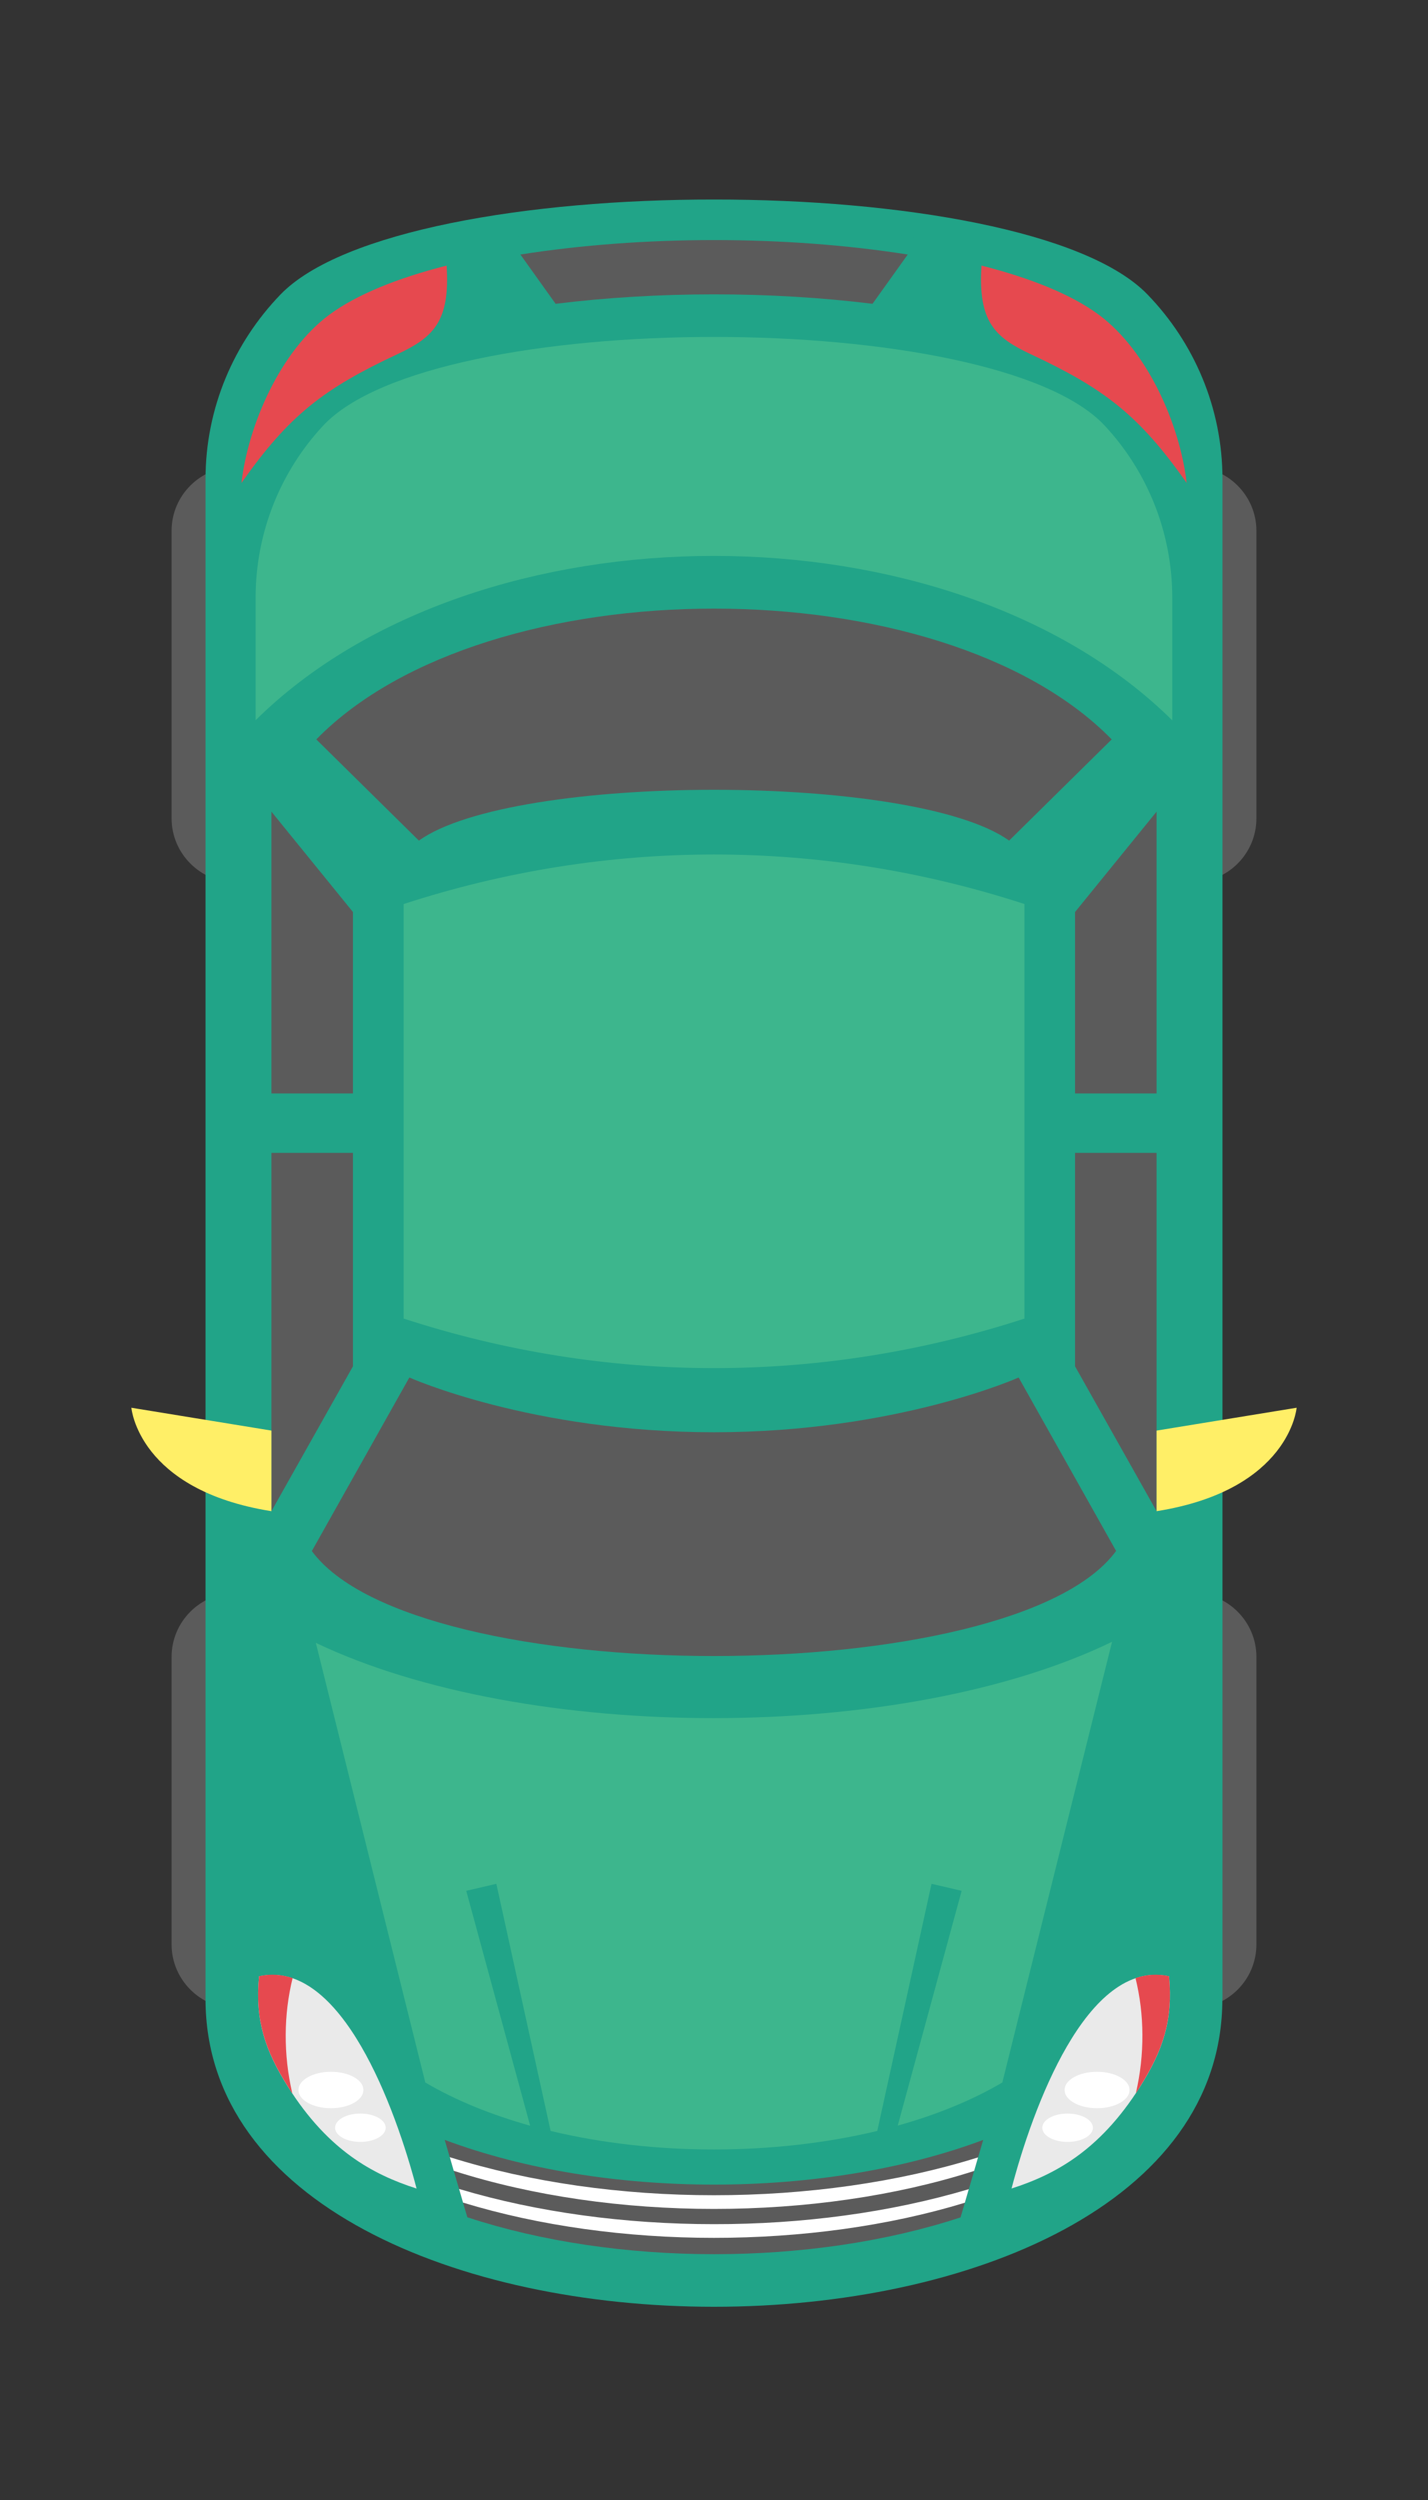 <?xml version="1.0" encoding="UTF-8"?><svg id="_イヤー_2" xmlns="http://www.w3.org/2000/svg" width="120" height="210" viewBox="0 0 120 210"><rect x="0" y="0" width="120" height="210" fill="#333333" stroke="none"/><defs><style>.cls-1{fill:#eaeaea;}.cls-1,.cls-2,.cls-3,.cls-4,.cls-5,.cls-6,.cls-7{fill-rule:evenodd;}.cls-2{fill:#fff;}.cls-3{fill:#ffef67;}.cls-4{fill:#5b5b5b;}.cls-5{fill:#e6494f;}.cls-6{fill:#21a488;}.cls-8{fill:none;}.cls-7{fill:#3db68d;}</style></defs><g id="_景"><g><path class="cls-4" d="M105.58,68.75v-24.17c0-2.95-2.42-5.37-5.38-5.37h0c-2.96,0-5.38,2.41-5.38,5.37v24.17c0,2.95,2.42,5.37,5.38,5.37h0c2.96,0,5.38-2.41,5.38-5.37h0Z"/><path class="cls-4" d="M25.18,68.75v-24.17c0-2.95-2.42-5.37-5.38-5.37h0c-2.96,0-5.38,2.41-5.38,5.37v24.17c0,2.95,2.42,5.37,5.38,5.37h0c2.96,0,5.38-2.41,5.38-5.37h0Z"/><path class="cls-4" d="M105.58,163.34v-24.17c0-2.95-2.42-5.37-5.38-5.37h0c-2.96,0-5.38,2.42-5.38,5.37v24.17c0,2.95,2.42,5.37,5.38,5.37h0c2.96,0,5.38-2.41,5.38-5.37h0Z"/><path class="cls-4" d="M25.18,163.34v-24.17c0-2.95-2.42-5.37-5.38-5.37h0c-2.96,0-5.38,2.42-5.38,5.37v24.17c0,2.95,2.42,5.37,5.38,5.37h0c2.96,0,5.38-2.41,5.38-5.37h0Z"/><path class="cls-6" d="M102.73,167.91V40.26c0-6.01-2.4-11.49-6.3-15.52-5.14-5.33-20.79-7.99-36.43-7.98-15.63-.01-31.28,2.65-36.43,7.98-3.9,4.04-6.3,9.51-6.3,15.52v127.65c0,34.48,85.45,34.48,85.45,0h0Z"/><path class="cls-6" d="M101.3,167.39V42.26c0-6.01-2.32-11.49-6.09-15.52-9.94-10.65-60.49-10.65-70.43,0-3.77,4.04-6.09,9.51-6.09,15.52v125.13c0,32.17,82.61,32.17,82.61,0h0Z"/><path class="cls-4" d="M26.21,130.28l8.19-14.57s10.26,4.6,25.6,4.6c15.34,0,25.6-4.6,25.6-4.6l8.19,14.57c-8.61,11.77-58.98,11.77-67.59,0h0Z"/><path class="cls-4" d="M84.8,70.61c-7.96-5.69-41.64-5.69-49.6,0l-8.62-8.5c14.33-14.65,52.52-14.65,66.84,0l-8.62,8.5h0Z"/><path class="cls-7" d="M93.45,137.91c-17.63,8.55-49.23,8.52-66.91,.09l9.2,36.93c2.58,1.52,5.57,2.72,8.81,3.63l-5.37-19.73,2.53-.59,4.56,20.76c8.66,2.08,18.8,2.07,27.45,0l4.56-20.76,2.53,.59-5.37,19.72c3.23-.9,6.22-2.11,8.79-3.62l9.22-37.02h0Z"/><path class="cls-4" d="M82.63,179.75c-13.39,5.01-31.87,5.01-45.26,0l1.9,6.5c12.55,4.13,28.9,4.14,41.45,.01l1.9-6.5h0Z"/><path class="cls-2" d="M38.58,183.88l.33,1.14c6.46,1.97,13.77,2.96,21.08,2.96,7.31,0,14.63-.98,21.09-2.95l.33-1.14c-6.58,1.96-14,2.95-21.42,2.94-7.42,0-14.84-.99-21.42-2.96h0Z"/><path class="cls-2" d="M37.8,181.21l.33,1.14c6.65,2.13,14.26,3.2,21.86,3.2,7.61,0,15.22-1.06,21.87-3.19l.33-1.14c-6.77,2.12-14.49,3.18-22.2,3.18-7.71,0-15.43-1.07-22.2-3.2h0Z"/><path class="cls-1" d="M35.01,183.84c-3.78-1.21-7.47-3.27-10.81-8.55-1.92-3.04-2.79-5.6-2.43-9.28,6.94-1.51,11.5,11.21,13.24,17.84h0Z"/><path class="cls-2" d="M32.41,178.73c0-.66-.95-1.19-2.13-1.19s-2.12,.53-2.12,1.19,.95,1.19,2.12,1.19,2.13-.53,2.13-1.19h0Z"/><path class="cls-2" d="M30.54,175.56c0-.85-1.22-1.53-2.73-1.53s-2.73,.69-2.73,1.53c0,.85,1.22,1.53,2.73,1.53s2.73-.69,2.73-1.53h0Z"/><path class="cls-5" d="M24.55,175.83c-.12-.18-.24-.36-.35-.55-1.92-3.04-2.79-5.6-2.43-9.28,.99-.22,1.93-.14,2.82,.16-.75,3.03-.79,6.4-.03,9.67h0Z"/><path class="cls-1" d="M84.99,183.84c3.78-1.21,7.47-3.27,10.81-8.55,1.92-3.04,2.79-5.6,2.44-9.28-6.94-1.51-11.5,11.21-13.24,17.84h0Z"/><path class="cls-2" d="M87.59,178.73c0-.66,.95-1.19,2.12-1.19s2.13,.53,2.13,1.19-.95,1.19-2.13,1.19-2.12-.53-2.12-1.19h0Z"/><path class="cls-2" d="M89.46,175.56c0-.85,1.22-1.53,2.73-1.53s2.73,.69,2.73,1.53-1.22,1.53-2.73,1.53-2.73-.69-2.73-1.53h0Z"/><path class="cls-5" d="M95.45,175.83c.12-.18,.24-.36,.35-.55,1.92-3.04,2.79-5.6,2.44-9.28-.99-.22-1.93-.14-2.82,.16,.75,3.03,.79,6.4,.03,9.67h0Z"/><polygon class="cls-4" points="97.19 126.94 97.19 96.84 90.34 96.84 90.34 114.77 97.19 126.94 97.19 126.94"/><polygon class="cls-4" points="97.19 91.85 90.34 91.85 90.34 76.61 97.19 68.18 97.19 91.85 97.19 91.85"/><path class="cls-3" d="M108.96,118.25s-.56,6.91-11.77,8.69v-6.77l11.77-1.92h0Z"/><path class="cls-7" d="M98.51,60.5v-10.28c0-5.6-2.17-10.71-5.68-14.47-9.26-9.93-56.4-9.93-65.67,0-3.51,3.76-5.68,8.87-5.68,14.47v10.28c18.62-18.41,58.4-18.4,77.02,0h0Z"/><path class="cls-4" d="M76.28,21.38c-10.29-1.62-22.26-1.62-32.55,0l2.96,4.14c8.58-1.06,18.05-1.06,26.63,0l2.96-4.14h0Z"/><path class="cls-5" d="M37.53,22.31c-4.13,1.05-7.56,2.43-9.86,4.13-4.09,3.03-6.81,9.21-7.38,14.13,4.02-5.73,6.97-7.95,13.13-10.83,2.96-1.39,4.42-2.71,4.11-7.42h0Z"/><path class="cls-5" d="M82.48,22.31c4.13,1.05,7.56,2.43,9.86,4.13,4.09,3.03,6.81,9.21,7.38,14.13-4.02-5.73-6.97-7.95-13.13-10.83-2.96-1.39-4.42-2.71-4.11-7.42h0Z"/><polygon class="cls-4" points="22.81 126.94 22.81 96.84 29.66 96.84 29.66 114.77 22.81 126.94 22.81 126.94"/><polygon class="cls-4" points="22.81 91.85 29.66 91.85 29.66 76.61 22.81 68.18 22.81 91.85 22.81 91.85"/><path class="cls-3" d="M11.04,118.25s.56,6.91,11.77,8.69v-6.77l-11.77-1.92h0Z"/><path class="cls-7" d="M33.92,110.76c17.05,5.55,35.11,5.55,52.17,0v-34.82c-17.05-5.55-35.11-5.55-52.17,0v34.82h0Z"/><rect class="cls-8" width="120" height="210"/></g></g></svg>